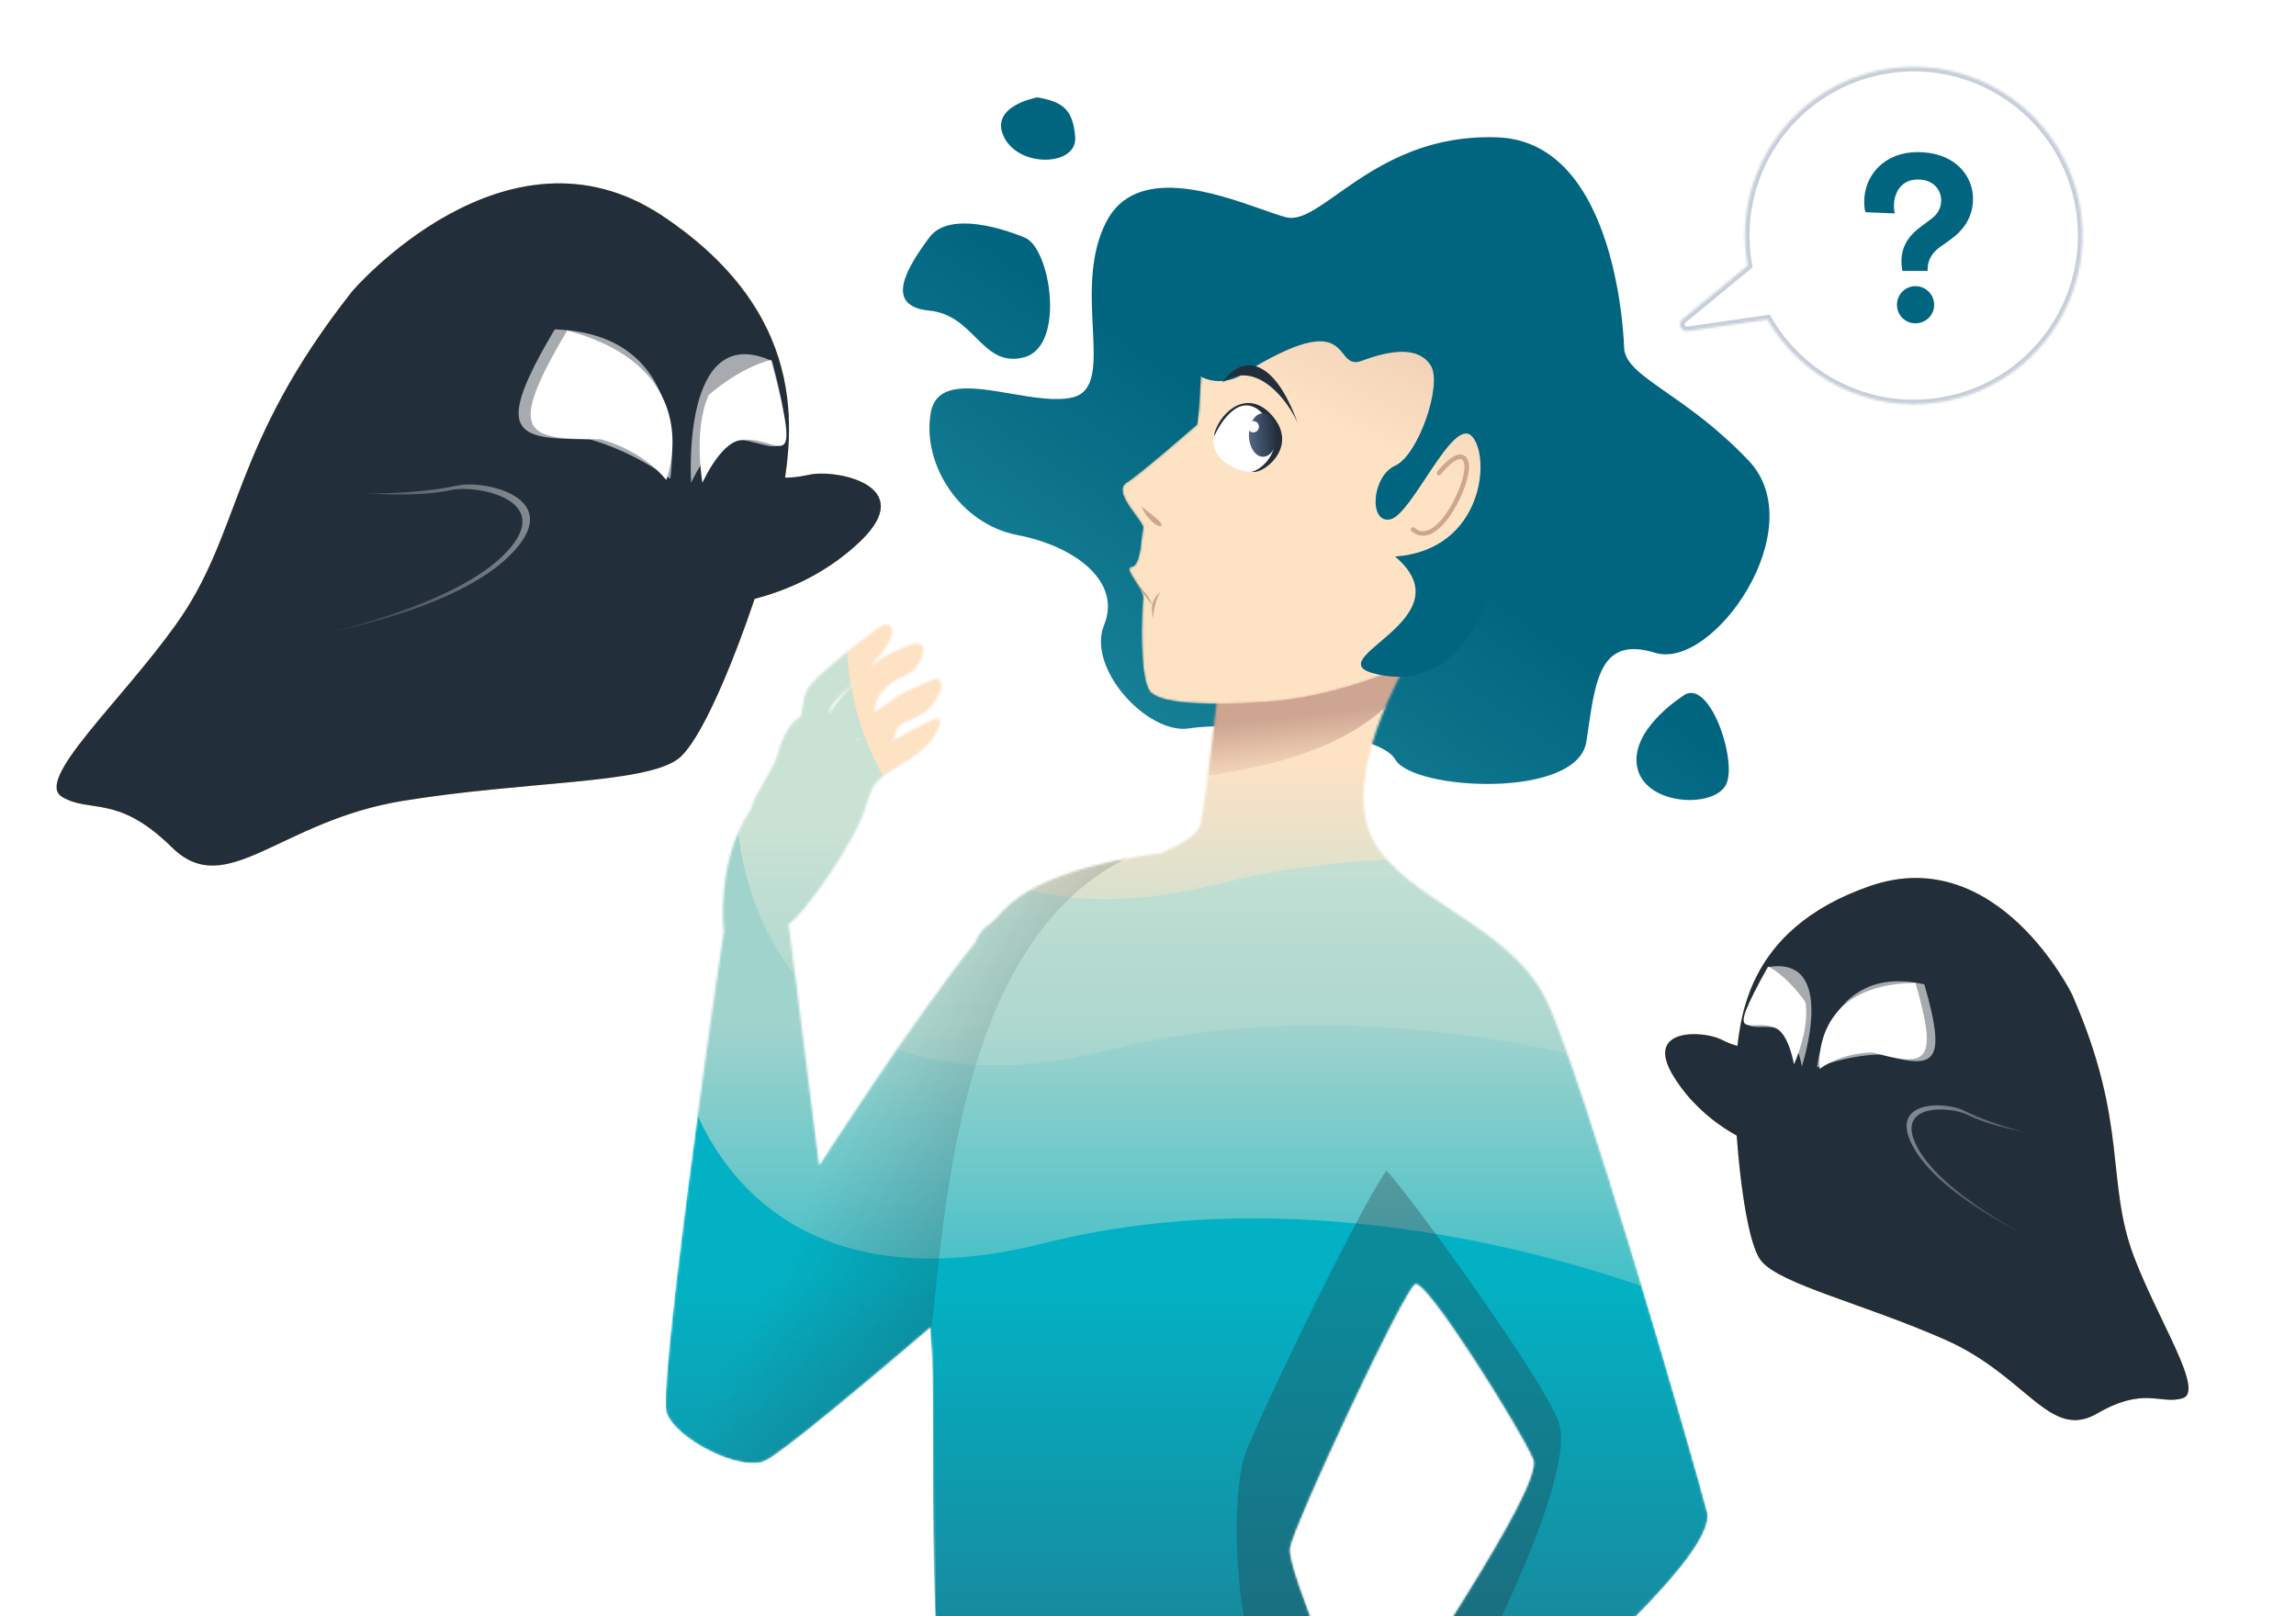 <svg width="1014" height="714" viewBox="0 0 1014 714" fill="none" xmlns="http://www.w3.org/2000/svg">
<g clip-path="url(#clip0_2192_1739)">
<g filter="url(#filter0_f_2192_1739)">
<path fill-rule="evenodd" clip-rule="evenodd" d="M155.571 128.637C155.571 128.637 223.53 49.343 292.569 95.361C352.662 135.416 350.792 182.996 346.722 210.986C349.28 211.065 352.737 210.724 357.4 209.703C369.103 207.146 405.822 214.307 379.98 239.073C363.734 254.643 344.969 261.549 333.274 264.53C323.174 294.617 308.952 328.406 299.29 335.374C289.991 342.079 267.084 344.16 238.237 346.781H238.237C219.863 348.451 199.079 350.339 177.868 353.781C155.529 357.405 138.421 365.489 124.351 372.137C104.085 381.714 90.123 388.311 75.915 374.312C60.153 358.783 49.552 357.216 40.634 355.899C35.932 355.204 31.697 354.578 27.421 352.012C19.1 347.017 33.494 329.97 51.331 308.846C60.044 298.527 69.578 287.236 77.687 275.901C89.803 258.973 95.96 242.648 102.808 224.494C112.57 198.611 123.735 169.01 155.571 128.637Z" fill="#FFD140"/>
</g>
<path d="M155.571 128.637C155.571 128.637 223.53 49.343 292.569 95.361C361.607 141.379 348.863 197.327 344.956 222.093C341.049 246.859 314.511 324.398 299.29 335.374C284.069 346.35 232.382 344.936 177.868 353.781C123.353 362.626 99.988 398.03 75.915 374.312C51.842 350.595 39.808 359.446 27.421 352.012C15.035 344.577 52.976 310.441 77.687 275.901C107.077 234.838 101.405 197.327 155.571 128.637Z" fill="#222E3A"/>
<path d="M339.642 205.81C339.642 205.81 337.224 214.119 357.4 209.703C369.103 207.146 405.822 214.307 379.98 239.073C354.139 263.839 321.925 266.684 321.925 266.684L339.642 205.81Z" fill="#222E3A"/>
<path d="M148.5 218C148.5 218 180.957 219.126 202 214.5C214.198 211.821 251.434 220.057 224.5 246C197.566 271.943 133.5 281.5 133.5 281.5L148.5 218Z" fill="url(#paint0_linear_2192_1739)"/>
<path d="M146 216.488C146 216.488 178.953 220.904 199.143 216.488C210.846 213.93 247.565 221.092 221.723 245.858C195.882 270.624 130 282.823 130 282.823L146 216.488Z" fill="#222E3A"/>
<path d="M294.231 212.036C294.231 212.036 313.5 163 250.5 146C222.951 192.443 232.5 194.015 265.244 194.015C285 199.5 294.231 212.036 294.231 212.036Z" fill="white"/>
<path d="M310.227 213.276C310.227 213.276 306.075 189.9 313 174.5C313 174.5 326.172 162.582 340.5 159C355.5 215.5 343.5 191.273 326.524 194.534C317.795 196.211 310.227 213.276 310.227 213.276Z" fill="white"/>
<g opacity="0.6" filter="url(#filter1_f_2192_1739)">
<path d="M296 211.5C296 211.5 307 147.5 245 145.5C217.451 191.943 227.5 194.015 260.244 194.015C280 199.5 296 211.5 296 211.5Z" fill="white"/>
<path d="M305.227 213.276C305.227 213.276 300.5 141 341 159.5C356 216 338.5 191.273 321.524 194.534C312.795 196.211 305.227 213.276 305.227 213.276Z" fill="white"/>
</g>
<g filter="url(#filter2_f_2192_1739)">
<g filter="url(#filter3_f_2192_1739)">
<path fill-rule="evenodd" clip-rule="evenodd" d="M915.085 439.253C915.085 439.253 882.15 371.858 825.845 391.39C776.836 408.391 769.548 441.808 767.326 462.002C765.533 461.595 763.191 460.735 760.134 459.183C752.459 455.292 725.638 453.644 739.134 475.526C747.618 489.284 759.418 497.472 767.011 501.656C768.602 524.396 772.391 550.455 777.851 557.043C783.105 563.383 798.655 568.965 818.238 575.994L818.238 575.994C830.711 580.471 844.82 585.536 858.945 591.757C873.822 598.309 884.257 607.017 892.839 614.179C905.2 624.494 913.716 631.601 926.121 624.433C939.882 616.482 947.535 617.306 953.973 618C957.368 618.366 960.425 618.695 963.861 617.683C970.548 615.712 963.618 601.262 955.03 583.356C950.835 574.61 946.244 565.038 942.652 555.694C937.284 541.738 935.95 529.277 934.466 515.42C932.351 495.663 929.932 473.068 915.085 439.253Z" fill="#FFD140"/>
</g>
<path d="M915.085 439.253C915.085 439.253 882.15 371.858 825.845 391.39C769.541 410.922 768.303 452.12 766.549 470.043C764.795 487.967 769.25 546.665 777.851 557.043C786.452 567.421 822.641 575.768 858.945 591.757C895.249 607.746 905.104 636.578 926.121 624.433C947.138 612.289 953.907 620.616 963.861 617.683C973.814 614.75 953.598 584.168 942.652 555.694C929.631 521.841 940.345 496.786 915.085 439.253Z" fill="#222E3A"/>
<path d="M773.182 459.682C773.182 459.682 773.364 465.895 760.134 459.183C752.459 455.293 725.638 453.644 739.134 475.526C752.63 497.409 774.513 505.201 774.513 505.201L773.182 459.682Z" fill="#222E3A"/>
<path d="M903.871 502.658C903.871 502.658 881.103 497.582 867.308 490.568C859.311 486.503 831.937 485.508 845.979 508.406C860.022 531.305 902.838 549.513 902.838 549.513L903.871 502.658Z" fill="url(#paint1_linear_2192_1739)"/>
<path d="M905.882 502.058C905.882 502.058 882.175 499.18 868.935 492.466C861.26 488.575 834.44 486.926 847.935 508.809C861.431 530.691 905.033 551.064 905.033 551.064L905.882 502.058Z" fill="#222E3A"/>
<path d="M803.63 472.207C803.63 472.207 799.085 434.637 845.953 434.19C856.724 471.451 849.801 470.82 827.035 464.91C812.311 465.158 803.63 472.207 803.63 472.207Z" fill="white"/>
<path d="M792.285 470.181C792.285 470.181 799.391 454.679 797.356 442.723C797.356 442.723 790.35 432.059 781.035 426.983C760.408 463.556 773.124 448.879 784.338 454.21C790.104 456.951 792.285 470.181 792.285 470.181Z" fill="white"/>
<g opacity="0.6" filter="url(#filter4_f_2192_1739)">
<path d="M802.497 471.515C802.497 471.515 806.401 425.034 849.867 434.835C860.638 472.097 853.277 471.723 830.512 465.812C815.787 466.06 802.497 471.515 802.497 471.515Z" fill="white"/>
<path d="M795.761 471.084C795.761 471.084 812.094 421.688 780.597 427.24C759.97 463.814 776.6 449.781 787.814 455.112C793.58 457.854 795.761 471.084 795.761 471.084Z" fill="white"/>
</g>
</g>
<g filter="url(#filter5_i_2192_1739)">
<path fill-rule="evenodd" clip-rule="evenodd" d="M443.44 56.602C436.57 42.792 458.163 39 458.163 39C468.959 40.965 473.865 43.913 474.847 56.602C475.83 69.291 450.31 70.411 443.44 56.602ZM661.333 56.667C715.33 58.639 717.281 149.91 717.281 149.91C717.796 156.655 725.054 161.724 735.943 169.328C745.83 176.231 758.708 185.224 772.25 199.459C800.706 229.372 756.541 292.23 731.021 284.377C707.432 277.119 704.805 295.019 701.445 317.915C701.17 319.789 700.89 321.696 700.593 323.626C696.67 349.135 624.038 345.23 616.185 331.49C608.332 317.75 543.549 314.806 525.219 317.75C506.889 320.693 479.76 291.251 487.609 272.094C495.458 252.937 474.847 237.261 449.328 232.356C423.808 227.451 407.124 200.945 411.05 178.373C413.509 164.235 429.829 167.034 446.506 169.894C456.454 171.6 466.529 173.328 473.865 171.495C484.033 168.955 483.407 156.407 482.622 140.672C481.891 126.029 481.022 108.625 488.588 93.958C501.549 68.829 536.612 81.182 557.278 88.463C561.636 89.998 565.355 91.308 568.09 91.993C574.052 93.487 581.144 88.47 590.603 81.78C606.059 70.847 627.835 55.443 661.333 56.667ZM723.168 335.416C719.235 318.728 742.8 303.744 742.8 303.744C754.427 293.793 767.337 331.472 762.428 342.305C757.519 353.138 727.102 352.104 723.168 335.416ZM452.272 100.836C452.272 100.836 420.705 87.095 410.477 100.836C400.25 114.576 390.276 131.26 410.477 133.225C419.928 134.145 425.603 139.789 430.875 145.034C436.872 151 442.349 156.448 452.272 153.836C470.917 148.927 463.848 104.74 452.272 100.836Z" fill="url(#paint2_linear_2192_1739)"/>
</g>
<g filter="url(#filter6_i_2192_1739)">
<mask id="mask0_2192_1739" style="mask-type:alpha" maskUnits="userSpaceOnUse" x="294" y="271" width="461" height="497">
<path d="M753.954 663.945C748.566 642.834 699.155 471.694 682.986 438.007C666.816 404.319 620.548 393.987 606.174 366.586C591.799 339.184 620.886 289.853 620.886 289.853C619.987 271.001 538.349 301.005 537.899 302.354C537.45 303.702 533.407 343.684 530.264 359.846C529.394 364.309 522.542 368.634 512.811 372.934C500.847 374.34 465.318 379.63 447.162 394.436C444.747 396.408 441.829 399.352 438.555 403.029C436.017 404.772 434.059 406.549 432.79 408.358C431.99 409.572 431.324 410.869 430.804 412.226C403.315 446.309 361.804 510.773 361.804 510.773L348.299 404.29C355.481 399.494 378.612 366.47 382.346 352.171C383.379 349.633 383.992 346.816 385.246 344.383C386.649 341.621 388.814 339.559 391.33 337.946C400.56 332.036 412.1 326.615 415.229 315.26C415.53 314.173 414.413 313.248 413.391 313.542C408.037 315.086 398.981 320.82 394.029 323.374L396.855 316.801C401.205 313.611 407.51 312.585 410.933 308.379C413.053 305.772 418.234 299.091 414.373 296.053C414.187 295.881 413.959 295.762 413.712 295.706C413.465 295.65 413.208 295.659 412.966 295.733C408.546 297.667 404.138 299.632 399.744 301.628C397.011 302.876 388.869 309.211 386.117 310.585C386.117 310.019 386.136 300.195 399.115 294.76C404.202 292.5 405.893 289.422 407.274 285.684C407.8 284.259 408.192 282.762 407.274 281.38C406.357 279.999 404.69 280.053 403.286 280.459C399.215 281.649 395.068 283.697 391.323 285.684C388.659 287.1 386.157 288.802 383.861 290.759C386.108 288.474 388.187 286.03 390.083 283.447C391.848 280.996 395.068 276.482 393.567 273.27C391.692 269.253 386.076 274.84 384.202 276.221C376.589 281.843 369.259 287.829 362.214 294.178C358.286 297.711 355.906 300.226 354.941 305.555L353.712 312.4C353.64 312.432 353.569 312.47 353.502 312.512C347.669 316.304 345.163 322.971 343.351 329.385C341.074 337.361 333.863 345.228 331.691 353.255C315.87 376.769 319.68 407.636 319.68 407.636C311.476 461.315 290.716 610.679 294.443 620.37C298.935 632.048 326.786 645.973 337.586 641.481C344.721 638.508 384.717 604.828 410.962 582.386C410.962 585.769 411.063 588.448 411.252 590.265C413.496 611.825 409.004 735.351 418.887 754.664C428.77 773.977 591.374 764.09 594.967 759.156C598.56 754.222 568.016 689.982 569.81 679.65C571.605 669.317 620.121 565.557 625.062 563.313C630.004 561.069 671.776 627.995 677.073 640.571C682.37 653.148 613.903 749.944 612.54 758.478C611.177 767.012 654.704 769.717 659.645 766.113C664.587 762.509 759.345 685.055 753.954 663.945ZM379.335 322.453C379.19 322.609 378.126 323.214 377.984 323.374C378.184 323.084 378.391 322.797 378.594 322.511L379.9 321.888C379.813 322.022 379.422 322.333 379.335 322.453ZM367.54 307.378C368.87 305.544 370.541 303.891 372.126 302.274C374.323 300.026 376.618 297.865 378.891 295.69C374.297 300.592 369.827 305.758 365.963 311.298C366.172 309.887 366.708 308.545 367.529 307.378H367.54Z" fill="url(#paint3_linear_2192_1739)"/>
</mask>
<g mask="url(#mask0_2192_1739)">
<path d="M753.954 663.945C748.566 642.834 699.155 471.694 682.986 438.007C666.816 404.319 620.548 393.987 606.174 366.586C591.799 339.184 620.886 289.853 620.886 289.853C619.987 271.001 538.349 301.005 537.899 302.354C537.45 303.702 533.407 343.684 530.264 359.846C529.394 364.309 522.542 368.634 512.811 372.934C500.847 374.34 465.318 379.63 447.162 394.436C444.747 396.408 441.829 399.352 438.555 403.029C436.017 404.772 434.059 406.549 432.79 408.358C431.99 409.572 431.324 410.869 430.804 412.226C403.315 446.309 361.804 510.773 361.804 510.773L348.299 404.29C355.481 399.494 378.612 366.47 382.346 352.171C383.379 349.633 383.992 346.816 385.246 344.383C386.649 341.621 388.814 339.559 391.33 337.946C400.56 332.036 412.1 326.615 415.229 315.26C415.53 314.173 414.413 313.248 413.391 313.542C408.037 315.086 398.981 320.82 394.029 323.374L396.855 316.801C401.205 313.611 407.51 312.585 410.933 308.379C413.053 305.772 418.234 299.091 414.373 296.053C414.187 295.881 413.959 295.762 413.712 295.706C413.465 295.65 413.208 295.659 412.966 295.733C408.546 297.667 404.138 299.632 399.744 301.628C397.011 302.876 388.869 309.211 386.117 310.585C386.117 310.019 386.136 300.195 399.115 294.76C404.202 292.5 405.893 289.422 407.274 285.684C407.8 284.259 408.192 282.762 407.274 281.38C406.357 279.999 404.69 280.053 403.286 280.459C399.215 281.649 395.068 283.697 391.323 285.684C388.659 287.1 386.157 288.802 383.861 290.759C386.108 288.474 388.187 286.03 390.083 283.447C391.848 280.996 395.068 276.482 393.567 273.27C391.692 269.253 386.076 274.84 384.202 276.221C376.589 281.843 369.259 287.829 362.214 294.178C358.286 297.711 355.906 300.226 354.941 305.555L353.712 312.4C353.64 312.432 353.569 312.47 353.502 312.512C347.669 316.304 345.163 322.971 343.351 329.385C341.074 337.361 333.863 345.228 331.691 353.255C315.87 376.769 319.68 407.636 319.68 407.636C311.476 461.315 290.716 610.679 294.443 620.37C298.935 632.048 326.786 645.973 337.586 641.481C344.721 638.508 384.717 604.828 410.962 582.386C410.962 585.769 411.063 588.448 411.252 590.265C413.496 611.825 409.004 735.351 418.887 754.664C428.77 773.977 591.374 764.09 594.967 759.156C598.56 754.222 568.016 689.982 569.81 679.65C571.605 669.317 620.121 565.557 625.062 563.313C630.004 561.069 671.776 627.995 677.073 640.571C682.37 653.148 613.903 749.944 612.54 758.478C611.177 767.012 654.704 769.717 659.645 766.113C664.587 762.509 759.345 685.055 753.954 663.945ZM379.335 322.453C379.19 322.609 378.126 323.214 377.984 323.374C378.184 323.084 378.391 322.797 378.594 322.511L379.9 321.888C379.813 322.022 379.422 322.333 379.335 322.453ZM367.54 307.378C368.87 305.544 370.541 303.891 372.126 302.274C374.323 300.026 376.618 297.865 378.891 295.69C374.297 300.592 369.827 305.758 365.963 311.298C366.172 309.887 366.708 308.545 367.529 307.378H367.54Z" fill="url(#paint4_linear_2192_1739)"/>
<path d="M461.282 545.122C336.045 576.77 299.461 490.867 296.823 443.96C303.605 381.04 319.655 250.679 329.602 232.594C339.549 214.509 587.31 196.424 709.948 189.643C745.364 334.509 813.822 620.287 804.328 604.462C792.46 584.682 617.828 505.561 461.282 545.122Z" fill="url(#paint5_linear_2192_1739)"/>
<path d="M490.104 459.784C364.867 491.432 328.283 405.53 325.646 358.622C332.428 295.702 348.478 165.341 358.425 147.256C368.371 129.172 616.133 111.087 738.77 104.305C774.186 249.172 842.645 534.949 833.15 519.125C821.282 499.345 646.651 420.224 490.104 459.784Z" fill="url(#paint6_linear_2192_1739)"/>
<path d="M538.707 386.315C413.47 417.963 376.886 332.06 374.249 285.153C381.031 222.233 397.081 91.872 407.027 73.787C416.974 55.702 664.736 37.617 787.373 30.835C822.789 175.702 891.248 461.48 881.753 445.655C869.885 425.875 695.254 346.754 538.707 386.315Z" fill="url(#paint7_linear_2192_1739)"/>
<path d="M625.178 291.622C605.284 326.435 560.186 335.138 522.886 340.225C524.016 328.545 529.328 288.796 537.014 282.014C546.622 273.537 623.482 290.492 625.178 291.622Z" fill="url(#paint8_linear_2192_1739)"/>
<path d="M492.933 377.525C422.854 417.085 417.391 531.811 410.986 586.065C390.264 608.483 344.75 655.013 328.474 661.795C312.198 668.577 277.611 653.695 262.352 645.406L290.609 535.767C305.303 545.751 337.064 562.442 346.559 549.33C358.427 532.941 409.856 406.347 422.289 384.307C434.722 362.266 546.178 347.467 492.933 377.525Z" fill="url(#paint9_linear_2192_1739)" fill-opacity="0.3"/>
<path d="M688.475 624.495C681.128 603.585 616.135 515.421 612.179 513.161C596.544 536.709 554.534 625.399 550.013 638.059C545.492 650.718 544.361 683.459 550.013 714.354L659.652 717.18C671.708 693.255 694.352 641.224 688.475 624.495Z" fill="url(#paint10_linear_2192_1739)" fill-opacity="0.3"/>
</g>
</g>
<mask id="mask1_2192_1739" style="mask-type:alpha" maskUnits="userSpaceOnUse" x="495" y="114" width="173" height="197">
<path d="M554.045 124.408C554.045 124.408 531.39 145.153 531.114 148.699C530.838 152.244 529.751 186.643 528.384 187.734C527.017 188.825 503.543 209.487 496.846 213.631C491.675 218.53 505.62 230.682 504.801 233.412C503.982 236.141 503.945 250.109 499.715 250.366C495.484 250.623 505.348 260.13 504.801 264.495C504.253 268.86 502.723 303.476 508.999 306.482C516.669 312.532 548.857 311.122 565.509 309.483C582.16 307.845 636.756 296.381 650.13 267.171C663.504 237.961 675.244 167.533 659.959 140.781C644.674 114.029 571.61 107.238 554.045 124.408Z" fill="#FEE2C4"/>
</mask>
<g mask="url(#mask1_2192_1739)">
<path d="M554.045 124.408C554.045 124.408 531.39 145.153 531.114 148.699C530.838 152.244 529.751 186.643 528.384 187.734C527.017 188.825 503.543 209.487 496.846 213.631C491.675 218.53 505.62 230.682 504.801 233.412C503.982 236.141 503.945 250.109 499.715 250.366C495.484 250.623 505.348 260.13 504.801 264.495C504.253 268.86 502.723 303.476 508.999 306.482C516.669 312.532 548.857 311.122 565.509 309.483C582.16 307.845 636.756 296.381 650.13 267.171C663.504 237.961 675.244 167.533 659.959 140.781C644.674 114.029 571.61 107.238 554.045 124.408Z" fill="url(#paint11_linear_2192_1739)"/>
<path d="M504.236 223.804C505.366 227.76 510.904 233.185 512.713 232.281C514.521 231.377 507.627 226.63 504.236 223.804Z" fill="#CEA591"/>
<path d="M497.454 250.931C504.236 261.885 506.496 261.104 508.757 266.755C509.819 269.41 498.019 252.438 497.454 250.931Z" fill="#CEA591"/>
<path d="M512.713 261.669C511.394 261.857 507.061 266.19 509.322 272.972C509.322 269.016 511.357 262.121 512.713 261.669Z" fill="#CEA591"/>
<path d="M635.511 208.992C638.759 204.84 645.714 198.078 647.548 204.247C649.84 211.957 634.938 243.394 624.047 233.904" stroke="#CEA591" stroke-width="2" stroke-linecap="round" stroke-linejoin="round"/>
<path d="M561.316 183.032C551.293 172.243 539.84 180.772 536.449 190.945C534.883 201.06 548.749 208.464 553.969 208.464C559.189 208.464 573.844 196.52 561.316 183.032Z" fill="#222E3A"/>
<path d="M558.059 183.176C548.437 172.386 539.349 185.424 536.008 193.291C534.505 203.407 547.034 208.464 552.045 208.464C557.057 208.464 570.086 196.663 558.059 183.176Z" fill="white"/>
<g filter="url(#filter7_i_2192_1739)">
<ellipse cx="556.795" cy="192.156" rx="6.217" ry="9.608" fill="url(#paint12_linear_2192_1739)"/>
</g>
</g>
<path d="M548.317 165.594C537.003 172.681 519.495 165.594 525.146 150.335L556.795 115.86L613.875 110.774L660.217 130.554C673.216 147.509 670.164 207.076 669.259 210.24C668.129 214.196 663.043 306.881 611.049 298.404C575.115 292.545 650.044 274.667 616.135 245.845C655.131 243.019 658.522 201.763 650.044 192.721C641.567 183.678 623.482 227.76 613.875 229.455C604.267 231.151 605.963 210.24 616.135 205.719C626.308 201.198 637.046 170.115 631.96 161.637C626.873 153.16 615.005 154.291 601.441 159.377C587.878 164.463 599.746 133.38 548.317 165.594Z" fill="#01657F"/>
<path d="M539.84 168.984C548.883 155.986 562.785 158.134 573.184 187.069C569.228 177.65 555.099 158.247 539.84 168.984Z" fill="#222E3A"/>
<mask id="path-36-inside-1_2192_1739" fill="white">
<path fill-rule="evenodd" clip-rule="evenodd" d="M856.599 177.66C897.258 171.352 925.105 133.278 918.797 92.619C912.489 51.961 874.415 24.113 833.756 30.421C793.098 36.729 765.251 74.803 771.558 115.462C771.654 116.078 771.757 116.69 771.867 117.3L743.076 140.963C740.73 142.891 742.404 146.684 745.409 146.25L780.566 141.17C795.476 167.103 825.27 182.52 856.599 177.66Z"/>
</mask>
<g filter="url(#filter8_i_2192_1739)">
<path fill-rule="evenodd" clip-rule="evenodd" d="M856.599 177.66C897.258 171.352 925.105 133.278 918.797 92.619C912.489 51.961 874.415 24.113 833.756 30.421C793.098 36.729 765.251 74.803 771.558 115.462C771.654 116.078 771.757 116.69 771.867 117.3L743.076 140.963C740.73 142.891 742.404 146.684 745.409 146.25L780.566 141.17C795.476 167.103 825.27 182.52 856.599 177.66Z" fill="white"/>
</g>
<path d="M771.867 117.3L773.137 118.845L774.043 118.1L773.835 116.945L771.867 117.3ZM743.076 140.963L741.806 139.418L741.806 139.418L743.076 140.963ZM745.409 146.25L745.123 144.27L745.123 144.27L745.409 146.25ZM780.566 141.17L782.3 140.173L781.624 138.997L780.28 139.191L780.566 141.17ZM916.821 92.926C922.959 132.493 895.86 169.545 856.293 175.684L856.906 179.636C898.656 173.159 927.251 134.063 920.773 92.313L916.821 92.926ZM834.063 32.398C873.63 26.259 910.682 53.359 916.821 92.926L920.773 92.313C914.296 50.562 875.2 21.968 833.45 28.445L834.063 32.398ZM773.535 115.155C767.396 75.588 794.496 38.536 834.063 32.398L833.45 28.445C791.699 34.922 763.105 74.018 769.582 115.769L773.535 115.155ZM773.835 116.945C773.728 116.351 773.628 115.755 773.535 115.155L769.582 115.769C769.68 116.4 769.786 117.029 769.899 117.655L773.835 116.945ZM744.345 142.508L773.137 118.845L770.597 115.755L741.806 139.418L744.345 142.508ZM745.123 144.27C744.122 144.415 743.564 143.151 744.345 142.508L741.806 139.418C737.896 142.631 740.687 148.953 745.695 148.229L745.123 144.27ZM780.28 139.191L745.123 144.27L745.695 148.229L780.852 143.15L780.28 139.191ZM856.293 175.684C825.808 180.413 796.812 165.413 782.3 140.173L778.833 142.167C794.141 168.792 824.733 184.628 856.906 179.636L856.293 175.684Z" fill="#C7CEDA" mask="url(#path-36-inside-1_2192_1739)"/>
<path d="M851.307 119.682V119.063C851.307 114.826 853.27 111.623 856.886 109.04L861.122 106.044C867.218 101.704 871.351 95.918 871.351 87.756C871.351 77.32 862.982 67.195 846.967 67.195C831.675 67.195 823.306 77.94 823.306 89.099C823.306 90.649 823.41 92.302 823.823 93.749L836.841 94.265C836.532 93.335 836.428 92.199 836.428 90.959C836.428 85.173 839.631 79.284 846.967 79.284C853.89 79.284 857.299 83.83 857.299 88.582C857.299 91.682 855.956 94.472 852.856 96.745L847.897 100.465C842.008 104.907 839.735 109.97 839.735 115.446C839.735 116.996 839.941 118.339 840.148 119.682H851.307ZM837.771 134.664C837.771 139.21 841.388 142.827 845.934 142.827C850.48 142.827 854.2 139.21 854.2 134.664C854.2 130.118 850.48 126.398 845.934 126.398C841.388 126.398 837.771 130.118 837.771 134.664Z" fill="#01657F"/>
<circle cx="553.5" cy="188.5" r="2.5" fill="white"/>
</g>
<defs>
<filter id="filter0_f_2192_1739" x="-15" y="41" width="444" height="381.358" filterUnits="userSpaceOnUse" color-interpolation-filters="sRGB">
<feFlood flood-opacity="0" result="BackgroundImageFix"/>
<feBlend mode="normal" in="SourceGraphic" in2="BackgroundImageFix" result="shape"/>
<feGaussianBlur stdDeviation="20" result="effect1_foregroundBlur_2192_1739"/>
</filter>
<filter id="filter1_f_2192_1739" x="209.034" y="125.5" width="157.659" height="107.776" filterUnits="userSpaceOnUse" color-interpolation-filters="sRGB">
<feFlood flood-opacity="0" result="BackgroundImageFix"/>
<feBlend mode="normal" in="SourceGraphic" in2="BackgroundImageFix" result="shape"/>
<feGaussianBlur stdDeviation="10" result="effect1_foregroundBlur_2192_1739"/>
</filter>
<filter id="filter2_f_2192_1739" x="731.397" y="383.838" width="239.141" height="247.502" filterUnits="userSpaceOnUse" color-interpolation-filters="sRGB">
<feFlood flood-opacity="0" result="BackgroundImageFix"/>
<feBlend mode="normal" in="SourceGraphic" in2="BackgroundImageFix" result="shape"/>
<feGaussianBlur stdDeviation="2" result="effect1_foregroundBlur_2192_1739"/>
</filter>
<filter id="filter3_f_2192_1739" x="706.665" y="359.107" width="288.604" height="296.965" filterUnits="userSpaceOnUse" color-interpolation-filters="sRGB">
<feFlood flood-opacity="0" result="BackgroundImageFix"/>
<feBlend mode="normal" in="SourceGraphic" in2="BackgroundImageFix" result="shape"/>
<feGaussianBlur stdDeviation="14.366" result="effect1_foregroundBlur_2192_1739"/>
</filter>
<filter id="filter4_f_2192_1739" x="756.434" y="412.439" width="112.671" height="73.442" filterUnits="userSpaceOnUse" color-interpolation-filters="sRGB">
<feFlood flood-opacity="0" result="BackgroundImageFix"/>
<feBlend mode="normal" in="SourceGraphic" in2="BackgroundImageFix" result="shape"/>
<feGaussianBlur stdDeviation="7.183" result="effect1_foregroundBlur_2192_1739"/>
</filter>
<filter id="filter5_i_2192_1739" x="398.775" y="39" width="382.695" height="314.396" filterUnits="userSpaceOnUse" color-interpolation-filters="sRGB">
<feFlood flood-opacity="0" result="BackgroundImageFix"/>
<feBlend mode="normal" in="SourceGraphic" in2="BackgroundImageFix" result="shape"/>
<feColorMatrix in="SourceAlpha" type="matrix" values="0 0 0 0 0 0 0 0 0 0 0 0 0 0 0 0 0 0 127 0" result="hardAlpha"/>
<feOffset dy="4"/>
<feGaussianBlur stdDeviation="2"/>
<feComposite in2="hardAlpha" operator="arithmetic" k2="-1" k3="1"/>
<feColorMatrix type="matrix" values="0 0 0 0 0.09 0 0 0 0 0.541 0 0 0 0 0.62 0 0 0 1 0"/>
<feBlend mode="normal" in2="shape" result="effect1_innerShadow_2192_1739"/>
</filter>
<filter id="filter6_i_2192_1739" x="294" y="271.842" width="460.175" height="499.827" filterUnits="userSpaceOnUse" color-interpolation-filters="sRGB">
<feFlood flood-opacity="0" result="BackgroundImageFix"/>
<feBlend mode="normal" in="SourceGraphic" in2="BackgroundImageFix" result="shape"/>
<feColorMatrix in="SourceAlpha" type="matrix" values="0 0 0 0 0 0 0 0 0 0 0 0 0 0 0 0 0 0 127 0" result="hardAlpha"/>
<feOffset dy="4"/>
<feGaussianBlur stdDeviation="2"/>
<feComposite in2="hardAlpha" operator="arithmetic" k2="-1" k3="1"/>
<feColorMatrix type="matrix" values="0 0 0 0 1 0 0 0 0 1 0 0 0 0 1 0 0 0 0.25 0"/>
<feBlend mode="normal" in2="shape" result="effect1_innerShadow_2192_1739"/>
</filter>
<filter id="filter7_i_2192_1739" x="550.578" y="182.548" width="13.433" height="19.215" filterUnits="userSpaceOnUse" color-interpolation-filters="sRGB">
<feFlood flood-opacity="0" result="BackgroundImageFix"/>
<feBlend mode="normal" in="SourceGraphic" in2="BackgroundImageFix" result="shape"/>
<feColorMatrix in="SourceAlpha" type="matrix" values="0 0 0 0 0 0 0 0 0 0 0 0 0 0 0 0 0 0 127 0" result="hardAlpha"/>
<feOffset dx="1"/>
<feGaussianBlur stdDeviation="0.5"/>
<feComposite in2="hardAlpha" operator="arithmetic" k2="-1" k3="1"/>
<feColorMatrix type="matrix" values="0 0 0 0 1 0 0 0 0 0.82 0 0 0 0 0.251 0 0 0 1 0"/>
<feBlend mode="normal" in2="shape" result="effect1_innerShadow_2192_1739"/>
</filter>
<filter id="filter8_i_2192_1739" x="738.97" y="26.53" width="180.718" height="152.021" filterUnits="userSpaceOnUse" color-interpolation-filters="sRGB">
<feFlood flood-opacity="0" result="BackgroundImageFix"/>
<feBlend mode="normal" in="SourceGraphic" in2="BackgroundImageFix" result="shape"/>
<feColorMatrix in="SourceAlpha" type="matrix" values="0 0 0 0 0 0 0 0 0 0 0 0 0 0 0 0 0 0 127 0" result="hardAlpha"/>
<feOffset dx="-3" dy="-3"/>
<feGaussianBlur stdDeviation="6.5"/>
<feComposite in2="hardAlpha" operator="arithmetic" k2="-1" k3="1"/>
<feColorMatrix type="matrix" values="0 0 0 0 0.78 0 0 0 0 0.808 0 0 0 0 0.855 0 0 0 0.78 0"/>
<feBlend mode="normal" in2="shape" result="effect1_innerShadow_2192_1739"/>
</filter>
<linearGradient id="paint0_linear_2192_1739" x1="384" y1="173.5" x2="114" y2="258" gradientUnits="userSpaceOnUse">
<stop stop-color="white"/>
<stop offset="1" stop-color="white" stop-opacity="0"/>
</linearGradient>
<linearGradient id="paint1_linear_2192_1739" x1="748.175" y1="429.212" x2="920.637" y2="536.695" gradientUnits="userSpaceOnUse">
<stop stop-color="white"/>
<stop offset="1" stop-color="white" stop-opacity="0"/>
</linearGradient>
<linearGradient id="paint2_linear_2192_1739" x1="629.134" y1="234.542" x2="521.755" y2="388.263" gradientUnits="userSpaceOnUse">
<stop stop-color="#01657F"/>
<stop offset="1" stop-color="#1F8A9E"/>
</linearGradient>
<linearGradient id="paint3_linear_2192_1739" x1="524.579" y1="469.957" x2="524.579" y2="714.102" gradientUnits="userSpaceOnUse">
<stop stop-color="#51A8B7"/>
<stop offset="1" stop-color="#178A9E"/>
</linearGradient>
<linearGradient id="paint4_linear_2192_1739" x1="524.579" y1="559.816" x2="524.579" y2="714.102" gradientUnits="userSpaceOnUse">
<stop stop-color="#02B2C4"/>
<stop offset="1" stop-color="#178A9E"/>
</linearGradient>
<linearGradient id="paint5_linear_2192_1739" x1="551.023" y1="447.916" x2="551.023" y2="642.893" gradientUnits="userSpaceOnUse">
<stop stop-color="#A1D3CD"/>
<stop offset="1" stop-color="#A1D3CD" stop-opacity="0"/>
</linearGradient>
<linearGradient id="paint6_linear_2192_1739" x1="579.845" y1="362.578" x2="579.845" y2="557.555" gradientUnits="userSpaceOnUse">
<stop stop-color="#CAE2D4"/>
<stop offset="1" stop-color="#A1D3CD" stop-opacity="0"/>
</linearGradient>
<linearGradient id="paint7_linear_2192_1739" x1="628.448" y1="332.625" x2="628.448" y2="484.086" gradientUnits="userSpaceOnUse">
<stop stop-color="#FEE2C4"/>
<stop offset="1" stop-color="#CAE2D4" stop-opacity="0"/>
</linearGradient>
<linearGradient id="paint8_linear_2192_1739" x1="570.923" y1="312.532" x2="574.032" y2="340.225" gradientUnits="userSpaceOnUse">
<stop stop-color="#CEA591"/>
<stop offset="1" stop-color="#CEA591" stop-opacity="0"/>
</linearGradient>
<linearGradient id="paint9_linear_2192_1739" x1="481.065" y1="495.076" x2="392.901" y2="452.124" gradientUnits="userSpaceOnUse">
<stop stop-color="#222E3A"/>
<stop offset="1" stop-color="#222E3A" stop-opacity="0"/>
</linearGradient>
<linearGradient id="paint10_linear_2192_1739" x1="481.065" y1="495.076" x2="392.901" y2="452.124" gradientUnits="userSpaceOnUse">
<stop stop-color="#222E3A"/>
<stop offset="1" stop-color="#222E3A" stop-opacity="0"/>
</linearGradient>
<linearGradient id="paint11_linear_2192_1739" x1="606.528" y1="196.112" x2="681.128" y2="35.609" gradientUnits="userSpaceOnUse">
<stop stop-color="#FEE2C4"/>
<stop offset="1" stop-color="#CEA591"/>
</linearGradient>
<linearGradient id="paint12_linear_2192_1739" x1="563.011" y1="191.025" x2="548.883" y2="192.156" gradientUnits="userSpaceOnUse">
<stop stop-color="#222E3A"/>
<stop offset="1" stop-color="#576D90"/>
</linearGradient>
<clipPath id="clip0_2192_1739">
<rect width="1014" height="714" fill="white"/>
</clipPath>
</defs>
</svg>

